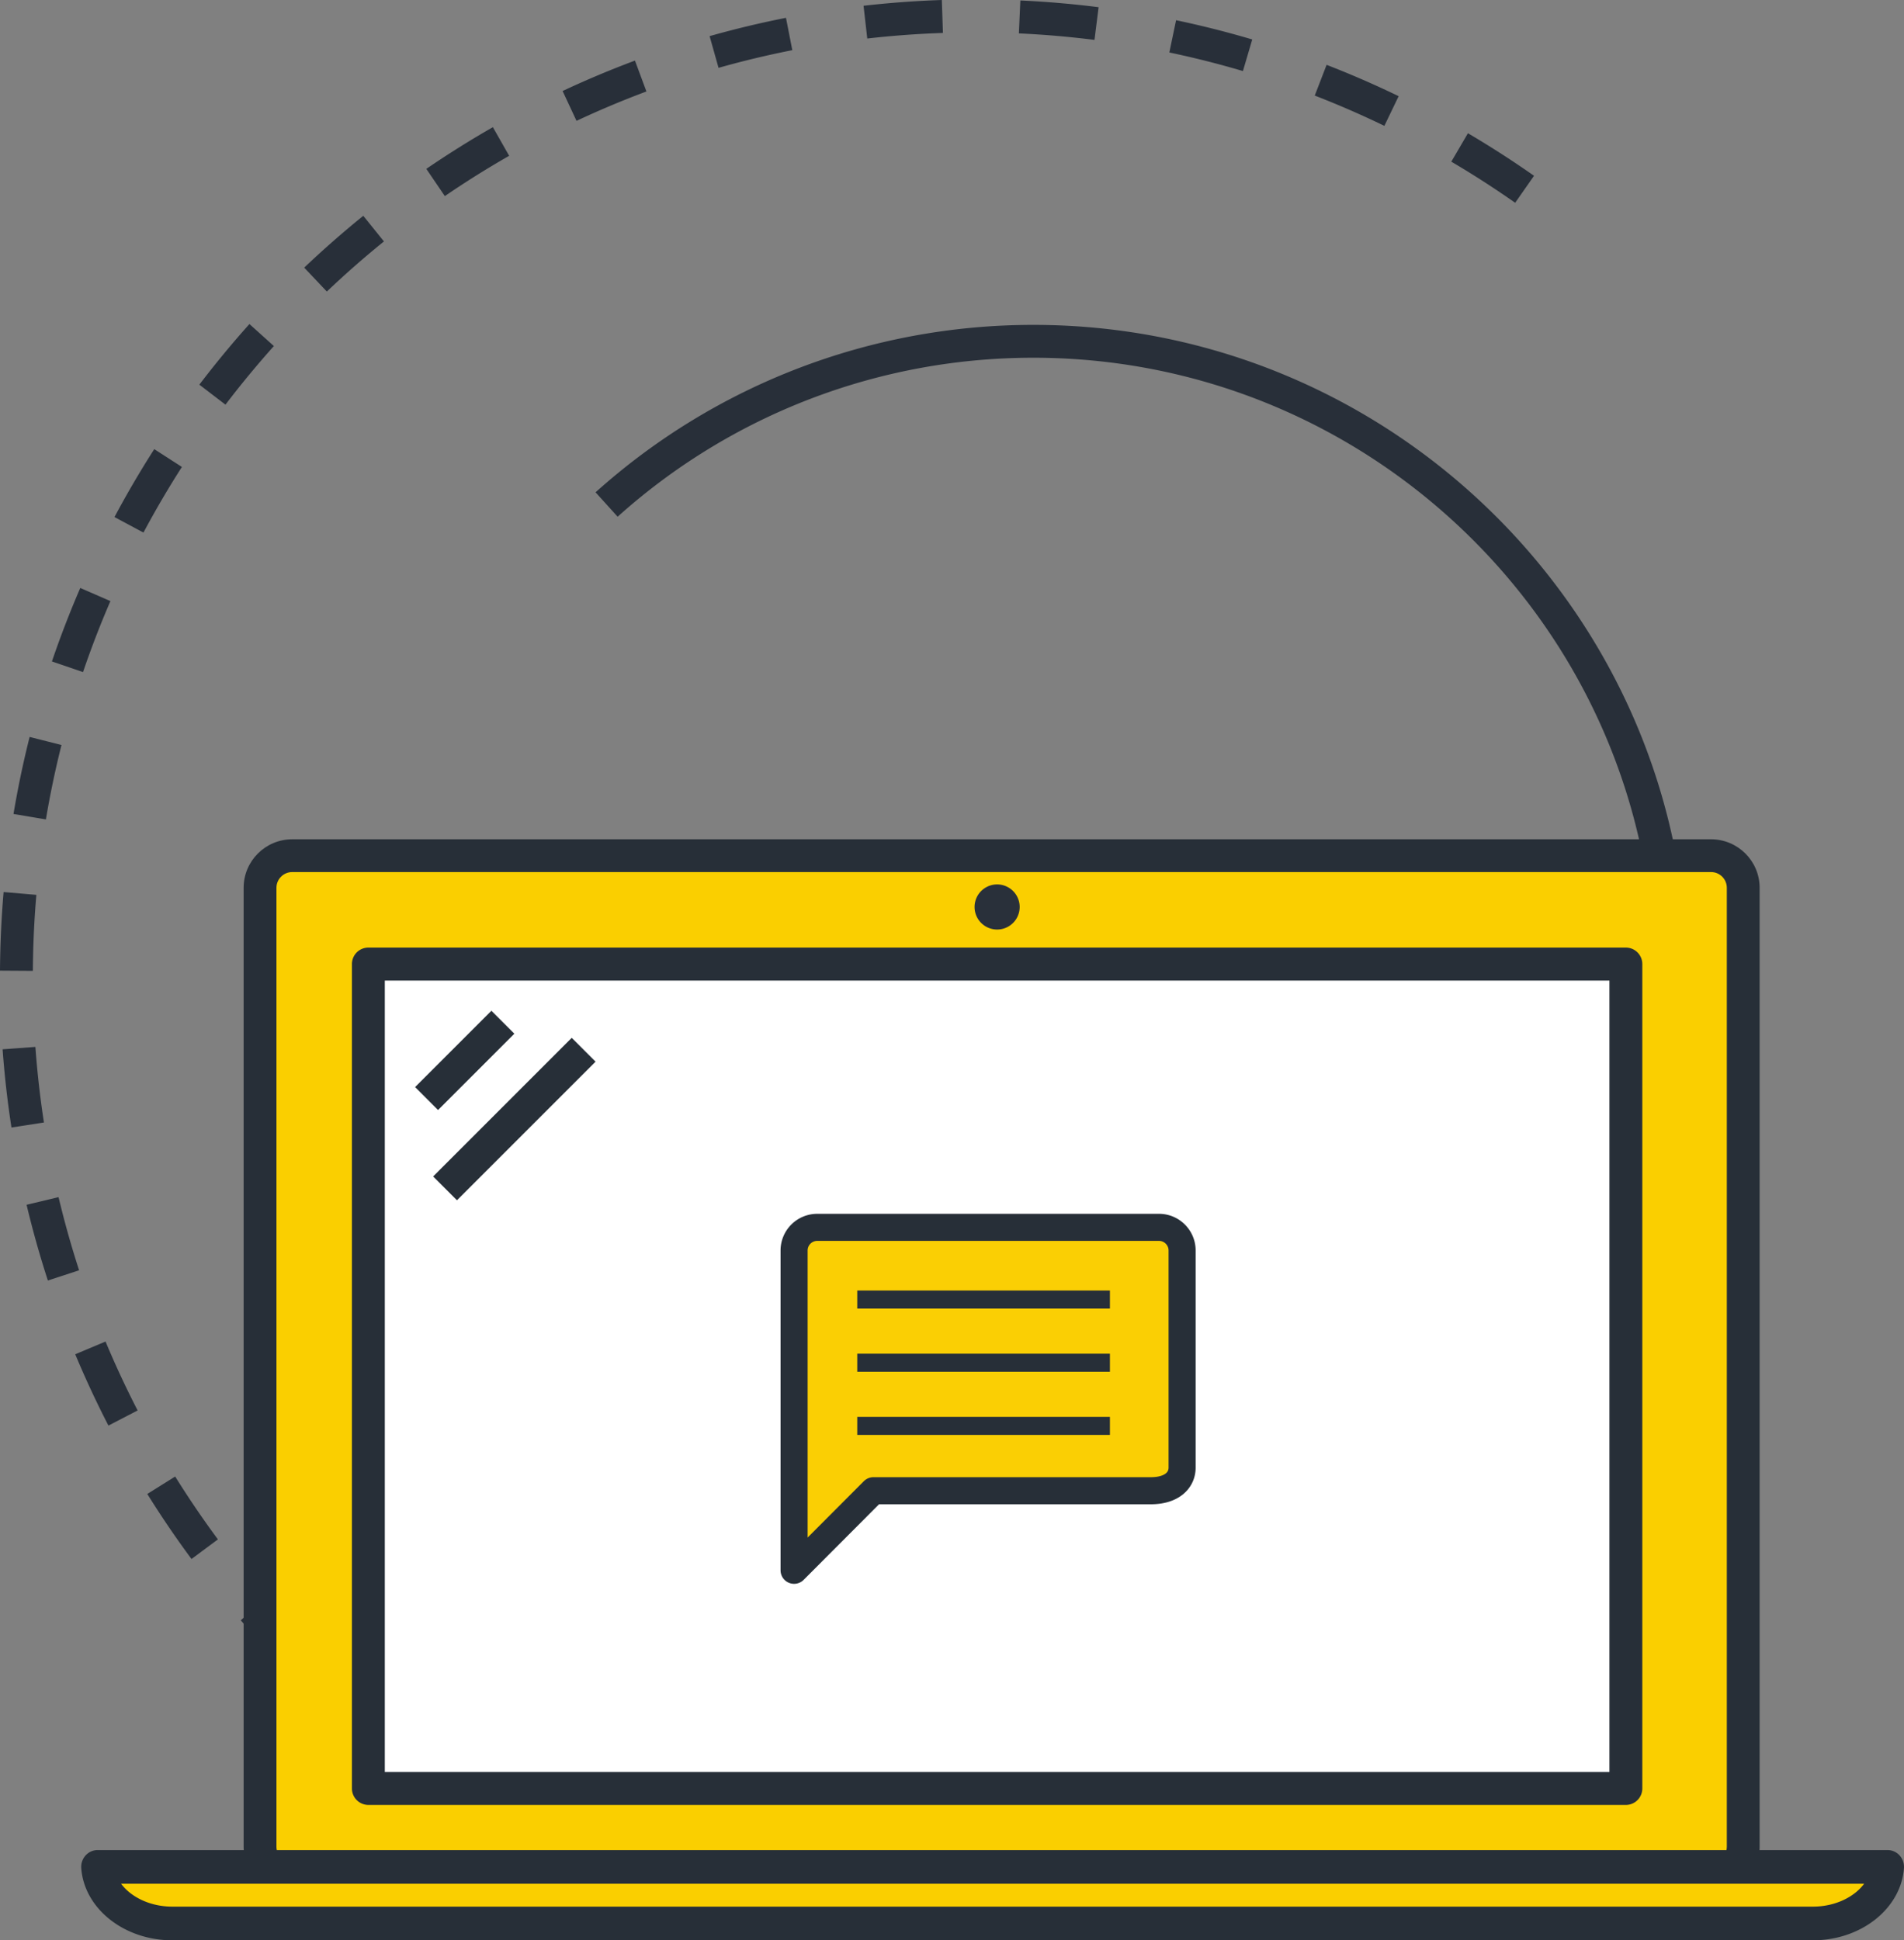 <svg class="icon-order-fail" xmlns="http://www.w3.org/2000/svg" width="211" height="215" viewBox="0 0 211 215">
  <rect x="0" y="0" width="211" height="215" fill="#808080" stroke="none"/>
  <g fill="none" fill-rule="evenodd">
      <path fill="#282F39" d="M148.592 172C172.282 159.401 187 134.968 187 108.234 187 68.404 154.48 36 114.506 36 96.553 36 79.326 42.588 66 54.552l2.445 2.704C81.1 45.896 97.457 39.64 114.506 39.64c37.96 0 68.841 30.771 68.841 68.594 0 25.387-13.976 48.59-36.475 60.556l1.72 3.21zM57.466 203A96.652 96.652 0 0 1 54 200.955L55.65 198a93.354 93.354 0 0 0 3.35 1.977L57.466 203zM96.11 4.268L95.698.64C98.56.313 101.48.098 104.373 0l.122 3.65c-2.796.094-5.618.302-8.385.618zm25.18.153c-2.768-.35-5.588-.594-8.38-.72l.165-3.648c2.89.132 5.808.382 8.672.745l-.456 3.623zM79.628 7.518l-.99-3.514c2.78-.787 5.626-1.47 8.463-2.028l.702 3.583c-2.74.54-5.49 1.198-8.175 1.959zm58.112.356a104.135 104.135 0 0 0-8.154-2.06l.747-3.574c2.835.595 5.675 1.313 8.44 2.133l-1.033 3.501zm-73.851 5.517l-1.543-3.307a107.322 107.322 0 0 1 8.02-3.37l1.27 3.422c-2.61.974-5.217 2.07-7.747 3.255zm89.526.555a104.115 104.115 0 0 0-7.715-3.355l1.313-3.406a107.808 107.808 0 0 1 7.985 3.473l-1.583 3.288zM49.296 21.729l-2.052-3.017a108.083 108.083 0 0 1 7.377-4.62l1.804 3.173a104.437 104.437 0 0 0-7.129 4.464zm118.614.741c-2.29-1.608-4.67-3.14-7.077-4.556l1.843-3.149c2.49 1.464 4.954 3.05 7.324 4.714l-2.09 2.991zM36.219 32.305l-2.507-2.649a109.718 109.718 0 0 1 6.547-5.745l2.288 2.842a105.838 105.838 0 0 0-6.328 5.552zM24.987 44.839l-2.895-2.215a109.228 109.228 0 0 1 5.55-6.718l2.71 2.44a106.08 106.08 0 0 0-5.365 6.493zM15.9 59.013l-3.213-1.72a108.687 108.687 0 0 1 4.408-7.525l3.064 1.974a105.203 105.203 0 0 0-4.26 7.271zM9.202 74.471l-3.448-1.178c.933-2.74 1.99-5.48 3.142-8.142l3.341 1.454a105.2 105.2 0 0 0-3.035 7.866zM5.087 90.798l-3.591-.605c.478-2.86 1.08-5.731 1.787-8.535l3.531.893a104.296 104.296 0 0 0-1.727 8.247zm-1.445 16.78L0 107.555c.018-2.903.154-5.834.4-8.71l3.63.313c-.24 2.781-.37 5.614-.388 8.42zm-2.372 17.36c-.441-2.86-.771-5.776-.982-8.667l3.633-.265c.204 2.793.523 5.61.949 8.375l-3.6.557zm4.036 16.953c-.896-2.751-1.69-5.574-2.36-8.391l3.543-.848a104.355 104.355 0 0 0 2.278 8.106l-3.461 1.133zm6.711 16.075a108.506 108.506 0 0 1-3.68-7.902l3.359-1.41a104.79 104.79 0 0 0 3.556 7.635l-3.235 1.677zm9.206 14.785a108.669 108.669 0 0 1-4.9-7.208l3.09-1.933a105.591 105.591 0 0 0 4.735 6.966l-2.925 2.175zm11.446 13.122a109.009 109.009 0 0 1-5.986-6.331l2.742-2.404a105.325 105.325 0 0 0 5.785 6.12l-2.54 2.615zM46.06 197a109.377 109.377 0 0 1-6.918-5.294l2.325-2.812a105.408 105.408 0 0 0 6.685 5.116L46.06 197z"></path>
      <path fill="#FACF00" d="M189.423 209H31.577A3.588 3.588 0 0 1 28 205.422V98.577A3.587 3.587 0 0 1 31.577 95h157.846A3.588 3.588 0 0 1 193 98.577v106.845a3.588 3.588 0 0 1-3.577 3.578"></path>
      <path fill="#272F38" d="M32.381 96.631c-.962 0-1.745.782-1.745 1.742v106.254c0 .96.783 1.742 1.745 1.742H189.62c.962 0 1.745-.782 1.745-1.742V98.373c0-.96-.783-1.742-1.745-1.742H32.38zM189.62 210H32.38c-2.967 0-5.381-2.41-5.381-5.373V98.373C27 95.41 29.414 93 32.381 93H189.62c2.967 0 5.381 2.41 5.381 5.373v106.254c0 2.963-2.414 5.373-5.381 5.373z"></path>
      <path fill="#FACF00" d="M10 207c.255 3.333 3.883 6 8.283 6h182.434c4.4 0 8.028-2.667 8.283-6H10z"></path>
      <path fill="#272F38" d="M13.42 208.732c1.107 1.501 3.262 2.536 5.661 2.536H200.92c2.399 0 4.555-1.035 5.662-2.536H13.42zM200.919 215H19.08c-5.322 0-9.749-3.512-10.076-7.994a1.892 1.892 0 0 1 .483-1.41c.345-.38.83-.596 1.337-.596h198.35c.507 0 .992.216 1.338.596.345.381.52.89.482 1.41-.327 4.482-4.753 7.994-10.076 7.994z"></path>
      <path fill="#FFF" d="M41 198h139v-92H41z"></path>
      <path fill="#272F38" d="M42.644 196.346h135.712v-87.692H42.644v87.692zM180.178 200H40.822A1.824 1.824 0 0 1 39 198.173v-91.346c0-1.01.815-1.827 1.822-1.827h139.356c1.007 0 1.822.818 1.822 1.827v91.346c0 1.01-.815 1.827-1.822 1.827z"></path>
      <path fill="#29303A" d="M113 100.5a2.5 2.5 0 1 1-5 0 2.5 2.5 0 0 1 5 0"></path>
      <path fill="#FACF00" d="M55 113l-9 9"></path>
      <path fill="#272F38" d="M48.543 123L46 120.457 54.457 112 57 114.543z"></path>
      <path fill="#FACF00" d="M65 116l-15 15"></path>
      <path fill="#272F38" d="M50.64 133L48 130.36 63.358 115 66 117.64z"></path>
      <g stroke="#272F38">
          <path fill="#FACF04" stroke-linejoin="round" stroke-width="3" d="M128.446 136h-37.89A2.565 2.565 0 0 0 88 138.56V174l8.795-8.816h30.749c2.306 0 3.456-1.154 3.456-2.56V138.56c0-1.409-1.15-2.56-2.554-2.56z"></path>
          <path stroke-width="2" d="M95 151h28-28zM95 144h28-28zM95 158h28-28z"></path>
      </g>
  </g>
</svg>